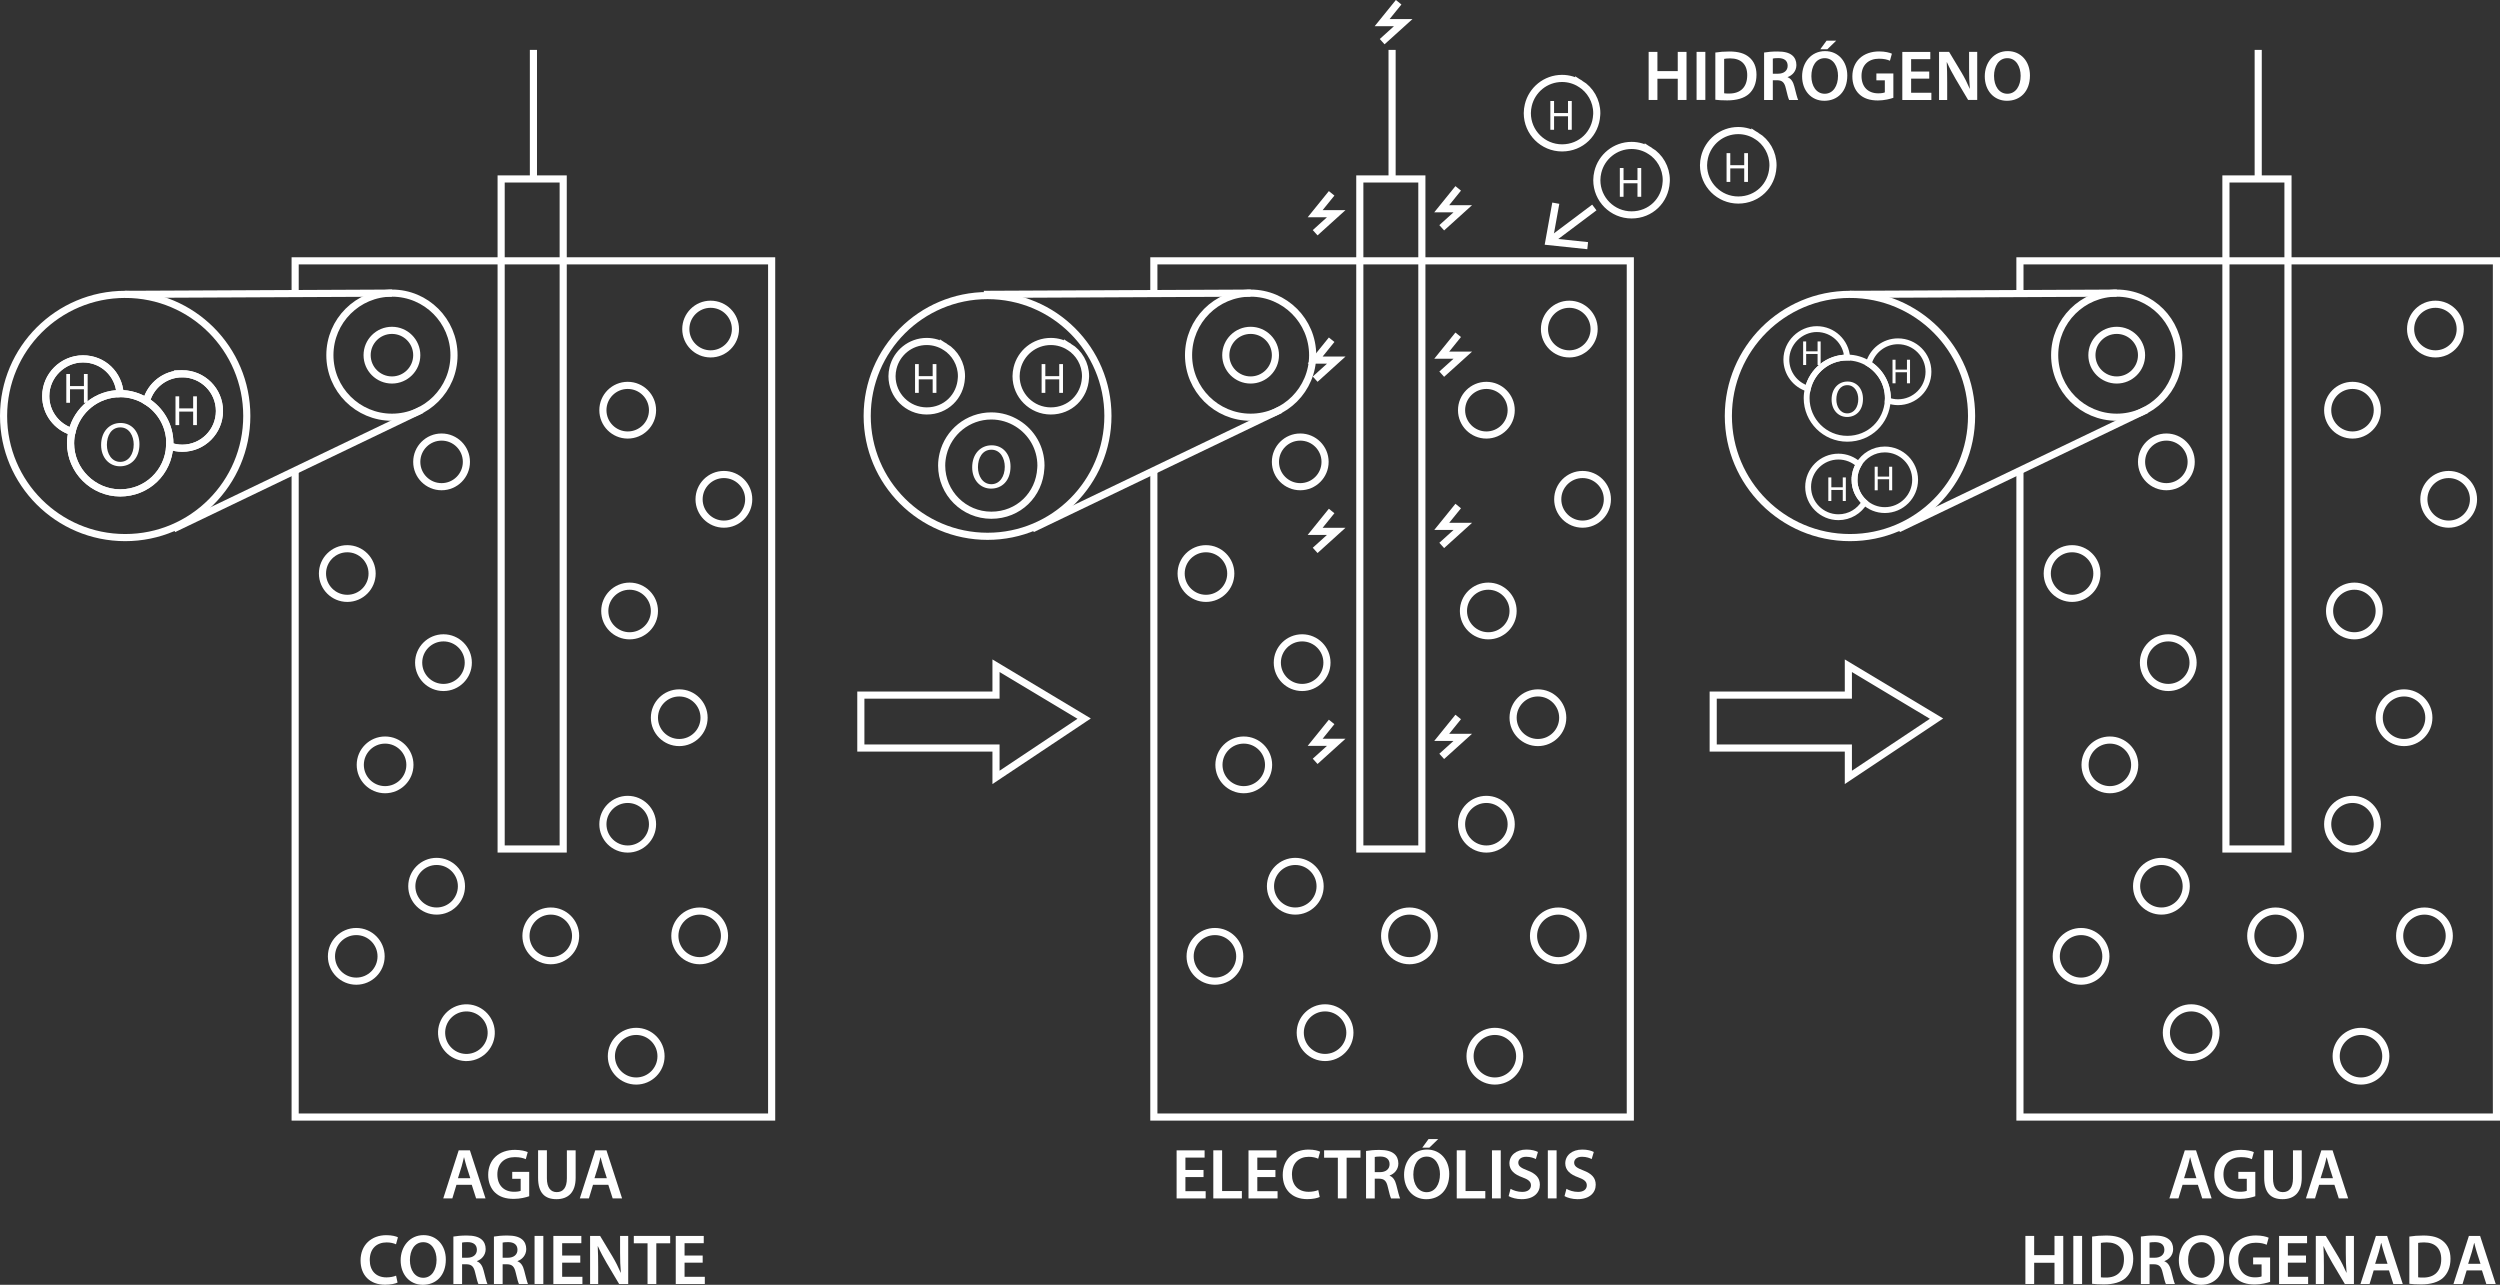 <?xml version="1.0" encoding="UTF-8"?><svg id="Capa_2" xmlns="http://www.w3.org/2000/svg" viewBox="0 0 701 360.26"><rect x="0" y="0" width="701" height="360.26" fill="#333333" stroke="none"/><defs><style>.cls-1{fill:#fff;}.cls-2{stroke-width:1.64px;}.cls-2,.cls-3{fill:none;stroke:#fff;stroke-miterlimit:10;}.cls-3{stroke-width:2px;}</style></defs><g id="Capa_1-2"><polyline class="cls-3" points="82.76 82.19 82.76 73.14 216.37 73.14 216.37 313.22 82.76 313.22 82.76 131.6"/><rect class="cls-3" x="140.52" y="50.18" width="17.4" height="187.88"/><line class="cls-3" x1="149.57" y1="50.18" x2="149.57" y2="13.99"/><circle class="cls-3" cx="109.9" cy="99.59" r="6.96"/><circle class="cls-3" cx="123.82" cy="129.51" r="6.96"/><circle class="cls-3" cx="124.35" cy="185.81" r="6.96"/><circle class="cls-3" cx="107.98" cy="214.47" r="6.96"/><circle class="cls-3" cx="97.38" cy="160.82" r="6.96"/><circle class="cls-3" cx="190.46" cy="201.25" r="6.96"/><circle class="cls-3" cx="196.19" cy="262.42" r="6.96"/><circle class="cls-3" cx="176.01" cy="231.11" r="6.96"/><circle class="cls-3" cx="176.54" cy="171.32" r="6.96"/><circle class="cls-3" cx="154.44" cy="262.42" r="6.96"/><circle class="cls-3" cx="130.78" cy="289.56" r="6.96" transform="translate(-15.81 7.68) rotate(-3.17)"/><circle class="cls-3" cx="122.43" cy="248.5" r="6.96"/><circle class="cls-3" cx="99.9" cy="268.16" r="6.96"/><circle class="cls-3" cx="176.01" cy="115.02" r="6.96"/><circle class="cls-3" cx="199.26" cy="92.27" r="6.96"/><circle class="cls-3" cx="178.39" cy="296.16" r="6.96"/><circle class="cls-3" cx="202.98" cy="140.01" r="6.96"/><circle class="cls-3" cx="109.9" cy="99.59" r="17.4"/><path class="cls-3" d="M35.1,82.54c-18.83,0-34.1,15.27-34.1,34.1s15.27,34.1,34.1,34.1,34.1-15.27,34.1-34.1-15.27-34.1-34.1-34.1Zm16,43.14c-1.24,0-2.42-.23-3.52-.62-.4,7.33-6.45,13.15-13.88,13.15s-13.92-6.23-13.92-13.92c0-1.12,.15-2.2,.4-3.25-4.26-1.32-7.36-5.28-7.36-9.97,0-5.76,4.67-10.44,10.44-10.44s10.04,4.3,10.4,9.74h.03c2.7,0,5.21,.78,7.34,2.11,1.21-4.42,5.25-7.68,10.06-7.68,5.76,0,10.44,4.67,10.44,10.44s-4.67,10.44-10.44,10.44h.01Z"/><path class="cls-3" d="M33.67,110.37c-.36-5.44-4.87-9.74-10.4-9.74s-10.44,4.67-10.44,10.44c0,4.69,3.1,8.66,7.36,9.97,1.46-6.11,6.94-10.65,13.49-10.67h-.01Z"/><path class="cls-3" d="M51.1,104.81c-4.81,0-8.84,3.25-10.06,7.68,3.94,2.46,6.58,6.82,6.58,11.81,0,.26-.02,.51-.04,.77,1.1,.39,2.28,.62,3.52,.62,5.76,0,10.44-4.67,10.44-10.44s-4.67-10.44-10.44-10.44h0Z"/><path class="cls-3" d="M41.05,112.48c-2.13-1.33-4.64-2.11-7.34-2.11h-.03c-6.55,.02-12.02,4.56-13.49,10.67-.25,1.04-.4,2.13-.4,3.25,0,7.69,6.23,13.92,13.92,13.92s13.48-5.82,13.88-13.15c0-.26,.04-.51,.04-.77,0-4.99-2.63-9.35-6.58-11.81h0Z"/><line class="cls-3" x1="109.9" y1="82.19" x2="35.1" y2="82.54"/><line class="cls-3" x1="118.25" y1="114.9" x2="48.67" y2="148.3"/><path class="cls-1" d="M39.1,124.55c0,4.05-2.46,6.2-5.46,6.2s-5.29-2.41-5.29-5.97c0-3.74,2.32-6.18,5.46-6.18s5.29,2.46,5.29,5.95h0Zm-9.13,.19c0,2.51,1.36,4.77,3.75,4.77s3.77-2.22,3.77-4.89c0-2.34-1.22-4.78-3.75-4.78s-3.77,2.32-3.77,4.91h0Z"/><path class="cls-1" d="M50.25,111.13v3.38h3.91v-3.38h1.05v8.07h-1.05v-3.79h-3.91v3.79h-1.04v-8.07h1.04Z"/><path class="cls-1" d="M19.63,104.87v3.38h3.9v-3.38h1.05v8.07h-1.05v-3.79h-3.9v3.79h-1.04v-8.07s1.04,0,1.04,0Z"/><polyline class="cls-3" points="566.39 82.19 566.39 73.14 700 73.14 700 313.22 566.39 313.22 566.39 131.6"/><rect class="cls-3" x="624.15" y="50.18" width="17.4" height="187.88"/><line class="cls-3" x1="633.2" y1="50.18" x2="633.2" y2="13.99"/><circle class="cls-3" cx="593.53" cy="99.59" r="6.96"/><circle class="cls-3" cx="607.45" cy="129.51" r="6.96"/><circle class="cls-3" cx="607.98" cy="185.81" r="6.96"/><circle class="cls-3" cx="591.61" cy="214.47" r="6.96"/><circle class="cls-3" cx="581.01" cy="160.82" r="6.96"/><circle class="cls-3" cx="674.09" cy="201.25" r="6.96"/><circle class="cls-3" cx="679.82" cy="262.42" r="6.96"/><circle class="cls-3" cx="659.64" cy="231.11" r="6.96"/><circle class="cls-3" cx="660.17" cy="171.32" r="6.96"/><circle class="cls-3" cx="638.07" cy="262.42" r="6.96"/><circle class="cls-3" cx="614.41" cy="289.56" r="6.96"/><circle class="cls-3" cx="606.06" cy="248.5" r="6.96"/><circle class="cls-3" cx="583.53" cy="268.16" r="6.96"/><circle class="cls-3" cx="659.64" cy="115.02" r="6.96"/><circle class="cls-3" cx="682.89" cy="92.27" r="6.96"/><circle class="cls-3" cx="662.02" cy="296.16" r="6.96"/><circle class="cls-3" cx="686.61" cy="140.01" r="6.96"/><circle class="cls-3" cx="593.53" cy="99.59" r="17.4"/><path class="cls-3" d="M518.73,82.54c-18.83,0-34.1,15.27-34.1,34.1s15.27,34.1,34.1,34.1,34.1-15.27,34.1-34.1-15.27-34.1-34.1-34.1Z"/><path class="cls-2" d="M517.94,100.25c-.29-4.45-3.99-7.97-8.51-7.97s-8.54,3.82-8.54,8.54c0,3.84,2.53,7.09,6.02,8.16,1.2-5,5.67-8.72,11.03-8.73Z"/><path class="cls-2" d="M532.2,95.7c-3.93,0-7.24,2.66-8.23,6.28,3.23,2.01,5.38,5.58,5.38,9.66,0,.21-.02,.42-.03,.63,.9,.32,1.87,.51,2.88,.51,4.72,0,8.54-3.82,8.54-8.54s-3.82-8.54-8.54-8.54Z"/><path class="cls-2" d="M523.97,101.98c-1.74-1.09-3.8-1.73-6.01-1.73h-.03c-5.36,.01-9.84,3.73-11.03,8.73-.2,.85-.32,1.74-.32,2.66,0,6.29,5.1,11.39,11.39,11.39s11.03-4.76,11.36-10.76c.01-.21,.03-.42,.03-.63,0-4.08-2.15-7.65-5.38-9.66h0Z"/><line class="cls-3" x1="593.53" y1="82.19" x2="518.73" y2="82.54"/><line class="cls-3" x1="601.88" y1="114.9" x2="532.3" y2="148.3"/><path class="cls-1" d="M522.38,111.85c0,3.31-2.01,5.07-4.47,5.07s-4.33-1.97-4.33-4.88c0-3.06,1.9-5.06,4.47-5.06s4.33,2.01,4.33,4.87Zm-7.47,.16c0,2.06,1.11,3.9,3.07,3.9s3.08-1.81,3.08-4c0-1.91-1-3.91-3.07-3.91s-3.08,1.9-3.08,4.01Z"/><path class="cls-1" d="M531.51,100.87v2.77h3.2v-2.77h.86v6.61h-.86v-3.1h-3.2v3.1h-.85v-6.61h.85Z"/><path class="cls-1" d="M526.51,130.87v2.77h3.2v-2.77h.86v6.61h-.86v-3.1h-3.2v3.1h-.85v-6.61h.85Z"/><path class="cls-1" d="M513.51,133.87v2.77h3.2v-2.77h.86v6.61h-.86v-3.1h-3.2v3.1h-.85v-6.61h.85Z"/><path class="cls-1" d="M506.45,95.74v2.77h3.2v-2.77h.86v6.61h-.86v-3.1h-3.2v3.1h-.85v-6.61h.85Z"/><polyline class="cls-3" points="323.54 82.19 323.54 73.14 457.14 73.14 457.14 313.22 323.54 313.22 323.54 131.6"/><rect class="cls-3" x="381.29" y="50.18" width="17.4" height="187.88"/><line class="cls-3" x1="390.34" y1="50.18" x2="390.34" y2="13.99"/><circle class="cls-3" cx="350.67" cy="99.59" r="6.96"/><circle class="cls-3" cx="364.59" cy="129.51" r="6.96"/><circle class="cls-3" cx="365.12" cy="185.81" r="6.96"/><circle class="cls-3" cx="348.75" cy="214.47" r="6.96"/><circle class="cls-3" cx="338.15" cy="160.82" r="6.96"/><circle class="cls-3" cx="431.23" cy="201.25" r="6.96"/><circle class="cls-3" cx="436.96" cy="262.42" r="6.96"/><circle class="cls-3" cx="416.78" cy="231.11" r="6.96"/><circle class="cls-3" cx="417.31" cy="171.32" r="6.96"/><circle class="cls-3" cx="395.21" cy="262.42" r="6.96"/><circle class="cls-3" cx="371.55" cy="289.56" r="6.96"/><circle class="cls-3" cx="363.2" cy="248.5" r="6.96"/><circle class="cls-3" cx="340.67" cy="268.16" r="6.96"/><circle class="cls-3" cx="416.78" cy="115.02" r="6.96"/><circle class="cls-3" cx="440.03" cy="92.27" r="6.96"/><circle class="cls-3" cx="419.16" cy="296.16" r="6.96"/><circle class="cls-3" cx="443.75" cy="140.01" r="6.96"/><circle class="cls-3" cx="350.67" cy="99.59" r="17.4"/><circle class="cls-3" cx="276.91" cy="116.63" r="33.75"/><path class="cls-3" d="M285.3,118.74c-2.13-1.33-4.64-2.11-7.34-2.11h-.03c-6.55,.02-12.02,4.56-13.49,10.67-.25,1.04-.4,2.13-.4,3.25,0,7.69,6.23,13.92,13.92,13.92s13.48-5.82,13.88-13.15c.01-.26,.04-.51,.04-.77,0-4.99-2.63-9.35-6.58-11.81h0Z"/><path class="cls-3" d="M265,97.23c-1.49-.93-3.25-1.48-5.14-1.48h-.02c-4.59,.01-8.42,3.19-9.44,7.47-.17,.73-.28,1.49-.28,2.27,0,5.38,4.36,9.74,9.74,9.74s9.43-4.07,9.71-9.2c0-.18,.03-.36,.03-.54,0-3.49-1.84-6.55-4.6-8.27h0Z"/><path class="cls-3" d="M299.79,97.23c-1.49-.93-3.25-1.48-5.14-1.48h-.02c-4.59,.01-8.42,3.19-9.44,7.47-.17,.73-.28,1.49-.28,2.27,0,5.38,4.36,9.74,9.74,9.74s9.43-4.07,9.71-9.2c0-.18,.03-.36,.03-.54,0-3.49-1.84-6.55-4.6-8.27h0Z"/><line class="cls-3" x1="350.67" y1="82.19" x2="275.87" y2="82.54"/><line class="cls-3" x1="359.02" y1="114.9" x2="289.44" y2="148.3"/><path class="cls-1" d="M283.35,130.81c0,4.05-2.46,6.2-5.46,6.2s-5.29-2.41-5.29-5.97c0-3.74,2.32-6.18,5.46-6.18s5.29,2.46,5.29,5.95h0Zm-9.13,.19c0,2.51,1.36,4.77,3.75,4.77s3.77-2.22,3.77-4.89c0-2.34-1.22-4.78-3.75-4.78s-3.77,2.32-3.77,4.91h0Z"/><path class="cls-1" d="M293.11,102.09v3.38h3.9v-3.38h1.05v8.07h-1.05v-3.79h-3.9v3.79h-1.04v-8.07h1.04Z"/><path class="cls-1" d="M257.62,102.09v3.38h3.9v-3.38h1.05v8.07h-1.05v-3.79h-3.9v3.79h-1.04v-8.07h1.04Z"/><path class="cls-3" d="M462.63,42.26c-1.49-.93-3.25-1.48-5.14-1.48h-.02c-4.59,.01-8.42,3.19-9.44,7.47-.17,.73-.28,1.49-.28,2.27,0,5.38,4.36,9.74,9.74,9.74s9.43-4.07,9.71-9.2c0-.18,.03-.36,.03-.54,0-3.49-1.84-6.55-4.6-8.27h0Z"/><path class="cls-1" d="M455.24,47.11v3.38h3.91v-3.38h1.05v8.07h-1.05v-3.79h-3.91v3.79h-1.04v-8.07h1.04Z"/><path class="cls-3" d="M443.14,23.47c-1.49-.93-3.25-1.48-5.14-1.48h-.02c-4.59,.01-8.42,3.19-9.44,7.47-.17,.73-.28,1.49-.28,2.27,0,5.38,4.36,9.74,9.74,9.74s9.43-4.07,9.71-9.2c0-.18,.03-.36,.03-.54,0-3.49-1.84-6.55-4.6-8.27h0Z"/><path class="cls-1" d="M435.76,28.32v3.38h3.91v-3.38h1.05v8.07h-1.05v-3.79h-3.91v3.79h-1.04v-8.07h1.04Z"/><path class="cls-3" d="M492.55,38.09c-1.49-.93-3.25-1.48-5.14-1.48h-.02c-4.59,.01-8.42,3.19-9.44,7.47-.17,.73-.28,1.49-.28,2.27,0,5.38,4.36,9.74,9.74,9.74s9.43-4.07,9.71-9.2c0-.18,.03-.36,.03-.54,0-3.49-1.84-6.55-4.6-8.27h0Z"/><path class="cls-1" d="M485.17,42.94v3.38h3.91v-3.38h1.05v8.07h-1.05v-3.79h-3.91v3.79h-1.04v-8.07h1.04Z"/><polyline class="cls-3" points="373.39 54.21 368.77 59.92 374.68 59.92 368.77 65.26"/><polyline class="cls-3" points="408.88 52.82 404.26 58.53 410.17 58.53 404.26 63.87"/><polyline class="cls-3" points="373.39 143.28 368.77 148.99 374.68 148.99 368.77 154.33"/><polyline class="cls-3" points="408.88 141.89 404.26 147.6 410.17 147.6 404.26 152.94"/><polyline class="cls-3" points="373.39 202.43 368.77 208.14 374.68 208.14 368.77 213.48"/><polyline class="cls-3" points="408.88 201.04 404.26 206.75 410.17 206.75 404.26 212.09"/><polyline class="cls-3" points="373.39 95.26 368.77 100.98 374.68 100.98 368.77 106.32"/><polyline class="cls-3" points="408.88 93.87 404.26 99.59 410.17 99.59 404.26 104.92"/><polyline class="cls-3" points="392.18 .63 387.56 6.34 393.47 6.34 387.56 11.68"/><line class="cls-3" x1="447.05" y1="58.18" x2="434.87" y2="67.32"/><polygon class="cls-1" points="435.26 56.8 437.23 57.15 435.48 66.86 445.29 67.89 445.08 69.88 433.13 68.62 435.26 56.8"/><path class="cls-2" d="M520,134.53c0-1.57,.44-3.04,1.18-4.31-1.51-1.36-3.49-2.19-5.68-2.19-4.69,0-8.5,3.81-8.5,8.5s3.81,8.5,8.5,8.5c3.12,0,5.84-1.69,7.32-4.19-1.73-1.56-2.82-3.8-2.82-6.31Z"/><path class="cls-2" d="M528.5,126.03c-3.12,0-5.84,1.69-7.32,4.19-.75,1.26-1.18,2.73-1.18,4.31,0,2.51,1.09,4.75,2.82,6.31,1.51,1.36,3.49,2.19,5.68,2.19,4.69,0,8.5-3.81,8.5-8.5s-3.81-8.5-8.5-8.5Z"/><polygon class="cls-3" points="241.38 209.74 279.28 209.74 279.28 217.98 304 201.5 279.28 186.67 279.28 194.91 241.38 194.91 241.38 209.74"/><polygon class="cls-3" points="480.38 209.74 518.28 209.74 518.28 217.98 543 201.5 518.28 186.67 518.28 194.91 480.38 194.91 480.38 209.74"/><path class="cls-1" d="M127.99,332.22l-1.15,3.81h-2.55l4.33-13.48h3.14l4.38,13.48h-2.64l-1.22-3.81h-4.29Zm3.88-1.86l-1.06-3.32c-.26-.84-.48-1.75-.68-2.53h-.04c-.2,.79-.4,1.72-.64,2.53l-1.04,3.33h3.46Z"/><path class="cls-1" d="M148.4,335.42c-.87,.31-2.55,.75-4.34,.75-2.27,0-4.01-.57-5.28-1.8-1.2-1.15-1.9-2.92-1.89-4.95,0-4.28,3.05-7,7.51-7,1.66,0,2.95,.34,3.58,.63l-.55,1.98c-.73-.32-1.64-.57-3.07-.57-2.87,0-4.9,1.7-4.9,4.83s1.89,4.88,4.68,4.88c.89,0,1.55-.12,1.86-.27v-3.37h-2.37v-1.94h4.76v6.82h.01Z"/><path class="cls-1" d="M153.35,322.55v7.86c0,2.63,1.09,3.86,2.76,3.86,1.77,0,2.84-1.22,2.84-3.86v-7.86h2.46v7.7c0,4.15-2.14,6-5.39,6s-5.14-1.75-5.14-5.99v-7.72h2.47Z"/><path class="cls-1" d="M166.28,332.22l-1.15,3.81h-2.55l4.33-13.48h3.14l4.38,13.48h-2.64l-1.22-3.81h-4.29Zm3.88-1.86l-1.06-3.32c-.26-.84-.48-1.75-.69-2.53h-.04c-.2,.79-.4,1.72-.64,2.53l-1.04,3.33h3.47Z"/><path class="cls-1" d="M111.48,359.63c-.58,.29-1.87,.61-3.5,.61-4.28,0-6.88-2.69-6.88-6.79,0-4.43,3.1-7.11,7.22-7.11,1.62,0,2.77,.33,3.26,.6l-.54,1.96c-.63-.29-1.53-.53-2.63-.53-2.75,0-4.73,1.72-4.73,4.96,0,2.97,1.73,4.85,4.69,4.85,1,0,2.04-.2,2.69-.49l.41,1.94h0Z"/><path class="cls-1" d="M125.01,353.16c0,4.51-2.74,7.1-6.45,7.1s-6.22-2.91-6.22-6.86,2.62-7.07,6.42-7.07,6.25,2.97,6.25,6.83Zm-10.07,.19c0,2.75,1.39,4.94,3.74,4.94s3.73-2.21,3.73-5.03c0-2.54-1.26-4.95-3.72-4.95s-3.75,2.28-3.75,5.04h0Z"/><path class="cls-1" d="M127.12,346.73c.94-.17,2.3-.29,3.74-.29,1.93,0,3.25,.33,4.16,1.09,.74,.62,1.16,1.55,1.16,2.71,0,1.74-1.18,2.92-2.45,3.37v.06c.98,.37,1.55,1.3,1.88,2.61,.43,1.69,.8,3.23,1.07,3.76h-2.53c-.21-.39-.53-1.5-.91-3.18-.39-1.76-1.03-2.33-2.43-2.36h-1.24v5.54h-2.44v-13.3h-.01Zm2.44,5.94h1.46c1.67,0,2.7-.88,2.7-2.22,0-1.47-1.03-2.16-2.63-2.16-.78,0-1.28,.06-1.53,.13v4.26h0Z"/><path class="cls-1" d="M138.5,346.73c.94-.17,2.3-.29,3.74-.29,1.93,0,3.25,.33,4.16,1.09,.74,.62,1.16,1.55,1.16,2.71,0,1.74-1.18,2.92-2.45,3.37v.06c.98,.37,1.55,1.3,1.88,2.61,.43,1.69,.8,3.23,1.06,3.76h-2.53c-.21-.39-.53-1.5-.91-3.18-.39-1.76-1.03-2.33-2.43-2.36h-1.24v5.54h-2.44v-13.3h0Zm2.44,5.94h1.46c1.67,0,2.7-.88,2.7-2.22,0-1.47-1.03-2.16-2.63-2.16-.78,0-1.28,.06-1.53,.13v4.26h0Z"/><path class="cls-1" d="M152.35,346.55v13.48h-2.46v-13.48h2.46Z"/><path class="cls-1" d="M162.71,354.05h-5.08v3.96h5.68v2.03h-8.15v-13.48h7.85v2.03h-5.38v3.47h5.08v1.99Z"/><path class="cls-1" d="M165.46,360.03v-13.48h2.81l3.48,5.79c.89,1.49,1.67,3.06,2.29,4.52h.05c-.17-1.8-.22-3.54-.22-5.6v-4.71h2.28v13.48h-2.55l-3.52-5.93c-.86-1.48-1.75-3.12-2.42-4.65h-.06c.1,1.76,.13,3.54,.13,5.76v4.82h-2.27Z"/><path class="cls-1" d="M181.57,348.62h-3.85v-2.07h10.2v2.07h-3.89v11.41h-2.46v-11.41h0Z"/><path class="cls-1" d="M197.03,354.05h-5.08v3.96h5.68v2.03h-8.15v-13.48h7.85v2.03h-5.38v3.47h5.08v1.99Z"/><path class="cls-1" d="M337.47,330.05h-5.08v3.96h5.68v2.03h-8.15v-13.48h7.85v2.03h-5.38v3.47h5.08v1.99Z"/><path class="cls-1" d="M340.22,322.55h2.46v11.42h5.54v2.07h-8.01v-13.48h.01Z"/><path class="cls-1" d="M357.63,330.05h-5.08v3.96h5.68v2.03h-8.15v-13.48h7.85v2.03h-5.38v3.47h5.08v1.99Z"/><path class="cls-1" d="M370.06,335.63c-.58,.29-1.87,.61-3.5,.61-4.28,0-6.88-2.69-6.88-6.79,0-4.43,3.1-7.11,7.22-7.11,1.62,0,2.77,.33,3.26,.6l-.54,1.96c-.63-.29-1.53-.53-2.63-.53-2.75,0-4.73,1.72-4.73,4.96,0,2.97,1.73,4.85,4.69,4.85,1,0,2.04-.2,2.69-.49l.41,1.94h.01Z"/><path class="cls-1" d="M375.13,324.62h-3.85v-2.07h10.2v2.07h-3.89v11.41h-2.46v-11.41Z"/><path class="cls-1" d="M383.04,322.73c.94-.17,2.3-.29,3.74-.29,1.93,0,3.25,.33,4.16,1.09,.74,.62,1.16,1.55,1.16,2.71,0,1.74-1.18,2.92-2.45,3.37v.06c.98,.37,1.55,1.3,1.88,2.61,.43,1.69,.8,3.23,1.06,3.76h-2.53c-.21-.39-.53-1.5-.91-3.18-.39-1.76-1.03-2.33-2.43-2.36h-1.24v5.54h-2.44v-13.3h0Zm2.44,5.94h1.46c1.67,0,2.7-.88,2.7-2.22,0-1.47-1.03-2.16-2.63-2.16-.78,0-1.28,.06-1.53,.13v4.26h0Z"/><path class="cls-1" d="M406.37,329.16c0,4.51-2.74,7.1-6.45,7.1s-6.22-2.91-6.22-6.86,2.62-7.07,6.42-7.07,6.25,2.97,6.25,6.83Zm-10.07,.19c0,2.75,1.39,4.94,3.74,4.94s3.73-2.21,3.73-5.03c0-2.54-1.26-4.95-3.72-4.95s-3.75,2.28-3.75,5.04h0Zm6.97-9.95l-2.49,2.41h-1.98l1.76-2.41h2.71Z"/><path class="cls-1" d="M408.48,322.55h2.46v11.42h5.54v2.07h-8.01v-13.48h.01Z"/><path class="cls-1" d="M420.81,322.55v13.48h-2.46v-13.48h2.46Z"/><path class="cls-1" d="M423.57,333.35c.79,.46,2,.86,3.26,.86,1.57,0,2.45-.74,2.45-1.84,0-1.02-.68-1.62-2.39-2.24-2.23-.79-3.65-1.99-3.65-3.92,0-2.21,1.85-3.87,4.77-3.87,1.46,0,2.53,.31,3.23,.67l-.59,1.99c-.49-.25-1.43-.64-2.69-.64-1.56,0-2.23,.83-2.23,1.62,0,1.03,.78,1.52,2.58,2.21,2.34,.89,3.47,2.07,3.47,4.01,0,2.17-1.63,4.05-5.11,4.05-1.43,0-2.91-.41-3.65-.86l.54-2.04h0Z"/><path class="cls-1" d="M436.47,322.55v13.48h-2.46v-13.48h2.46Z"/><path class="cls-1" d="M439.23,333.35c.79,.46,2,.86,3.26,.86,1.57,0,2.45-.74,2.45-1.84,0-1.02-.68-1.62-2.39-2.24-2.23-.79-3.65-1.99-3.65-3.92,0-2.21,1.85-3.87,4.77-3.87,1.46,0,2.53,.31,3.23,.67l-.59,1.99c-.49-.25-1.43-.64-2.69-.64-1.56,0-2.23,.83-2.23,1.62,0,1.03,.78,1.52,2.58,2.21,2.34,.89,3.47,2.07,3.47,4.01,0,2.17-1.63,4.05-5.11,4.05-1.43,0-2.91-.41-3.64-.86l.54-2.04Z"/><path class="cls-1" d="M464.74,14.55v5.39h5.7v-5.39h2.46v13.48h-2.46v-5.95h-5.7v5.95h-2.46V14.55h2.46Z"/><path class="cls-1" d="M478.18,14.55v13.48h-2.46V14.55h2.46Z"/><path class="cls-1" d="M480.99,14.73c1.1-.18,2.47-.29,3.93-.29,2.53,0,4.25,.53,5.49,1.56,1.31,1.07,2.11,2.67,2.11,4.96,0,2.42-.83,4.2-2.1,5.36-1.35,1.22-3.49,1.83-6.11,1.83-1.43,0-2.52-.07-3.33-.18V14.72h.01Zm2.46,11.43c.35,.06,.87,.07,1.37,.07,3.2,.02,5.1-1.76,5.1-5.17,.01-2.97-1.7-4.69-4.79-4.69-.77,0-1.32,.07-1.68,.14v9.65Z"/><path class="cls-1" d="M494.65,14.73c.94-.17,2.31-.29,3.74-.29,1.93,0,3.25,.33,4.16,1.09,.74,.62,1.16,1.55,1.16,2.71,0,1.74-1.18,2.92-2.45,3.37v.06c.98,.37,1.55,1.3,1.88,2.61,.43,1.69,.8,3.23,1.07,3.76h-2.53c-.21-.39-.53-1.5-.91-3.18-.39-1.76-1.03-2.33-2.43-2.36h-1.24v5.54h-2.45V14.74h0Zm2.45,5.94h1.46c1.67,0,2.7-.88,2.7-2.22,0-1.47-1.03-2.16-2.63-2.16-.78,0-1.28,.06-1.53,.13v4.26h0Z"/><path class="cls-1" d="M517.98,21.16c0,4.51-2.74,7.1-6.45,7.1s-6.22-2.91-6.22-6.86,2.62-7.07,6.42-7.07,6.25,2.97,6.25,6.83Zm-10.07,.19c0,2.75,1.39,4.94,3.74,4.94s3.73-2.21,3.73-5.03c0-2.54-1.26-4.95-3.72-4.95s-3.75,2.28-3.75,5.04h0Zm6.97-9.95l-2.49,2.41h-1.98l1.76-2.41h2.71Z"/><path class="cls-1" d="M530.91,27.42c-.87,.31-2.55,.75-4.34,.75-2.27,0-4.01-.57-5.28-1.8-1.2-1.15-1.9-2.92-1.89-4.95,.01-4.28,3.05-7,7.51-7,1.66,0,2.95,.34,3.58,.63l-.55,1.98c-.73-.32-1.64-.57-3.07-.57-2.87,0-4.9,1.7-4.9,4.83s1.89,4.88,4.68,4.88c.89,0,1.55-.12,1.86-.27v-3.37h-2.37v-1.94h4.76v6.82h.01Z"/><path class="cls-1" d="M540.96,22.05h-5.08v3.96h5.68v2.03h-8.15V14.56h7.85v2.03h-5.38v3.47h5.08v1.99Z"/><path class="cls-1" d="M543.71,28.03V14.55h2.82l3.48,5.79c.89,1.49,1.67,3.06,2.29,4.52h.05c-.17-1.8-.22-3.54-.22-5.6v-4.71h2.28v13.48h-2.55l-3.52-5.93c-.86-1.48-1.75-3.12-2.42-4.65h-.06c.1,1.76,.13,3.54,.13,5.76v4.82h-2.28Z"/><path class="cls-1" d="M569.2,21.16c0,4.51-2.74,7.1-6.45,7.1s-6.22-2.91-6.22-6.86,2.62-7.07,6.42-7.07,6.25,2.97,6.25,6.83Zm-10.07,.19c0,2.75,1.39,4.94,3.74,4.94s3.72-2.21,3.72-5.03c0-2.54-1.26-4.95-3.72-4.95s-3.75,2.28-3.75,5.04h.01Z"/><path class="cls-1" d="M611.99,332.22l-1.15,3.81h-2.55l4.33-13.48h3.14l4.38,13.48h-2.64l-1.22-3.81h-4.29Zm3.88-1.86l-1.06-3.32c-.26-.84-.48-1.75-.68-2.53h-.04c-.2,.79-.4,1.72-.64,2.53l-1.04,3.33h3.46Z"/><path class="cls-1" d="M632.4,335.42c-.87,.31-2.55,.75-4.34,.75-2.27,0-4.01-.57-5.28-1.8-1.2-1.15-1.9-2.92-1.89-4.95,.01-4.28,3.05-7,7.51-7,1.66,0,2.95,.34,3.58,.63l-.55,1.98c-.73-.32-1.64-.57-3.07-.57-2.87,0-4.9,1.7-4.9,4.83s1.89,4.88,4.68,4.88c.89,0,1.55-.12,1.86-.27v-3.37h-2.37v-1.94h4.76v6.82h.01Z"/><path class="cls-1" d="M637.35,322.55v7.86c0,2.63,1.09,3.86,2.76,3.86,1.77,0,2.84-1.22,2.84-3.86v-7.86h2.46v7.7c0,4.15-2.14,6-5.39,6s-5.14-1.75-5.14-5.99v-7.72h2.47Z"/><path class="cls-1" d="M650.28,332.22l-1.15,3.81h-2.55l4.33-13.48h3.14l4.38,13.48h-2.64l-1.22-3.81h-4.29Zm3.88-1.86l-1.06-3.32c-.26-.84-.48-1.75-.69-2.53h-.04c-.2,.79-.4,1.72-.64,2.53l-1.04,3.33h3.47Z"/><path class="cls-1" d="M570.38,346.55v5.39h5.7v-5.39h2.46v13.48h-2.46v-5.95h-5.7v5.95h-2.46v-13.48h2.46Z"/><path class="cls-1" d="M583.82,346.55v13.48h-2.46v-13.48h2.46Z"/><path class="cls-1" d="M586.63,346.73c1.1-.18,2.47-.29,3.93-.29,2.53,0,4.25,.53,5.49,1.56,1.31,1.07,2.11,2.67,2.11,4.96,0,2.42-.83,4.2-2.1,5.36-1.35,1.22-3.49,1.83-6.11,1.83-1.43,0-2.52-.07-3.33-.18v-13.25h.01Zm2.46,11.43c.34,.06,.87,.07,1.37,.07,3.2,.02,5.1-1.76,5.1-5.17,.01-2.97-1.7-4.69-4.79-4.69-.77,0-1.32,.07-1.68,.14v9.65h0Z"/><path class="cls-1" d="M600.29,346.73c.94-.17,2.3-.29,3.74-.29,1.93,0,3.25,.33,4.16,1.09,.74,.62,1.16,1.55,1.16,2.71,0,1.74-1.18,2.92-2.45,3.37v.06c.98,.37,1.55,1.3,1.88,2.61,.43,1.69,.8,3.23,1.07,3.76h-2.53c-.21-.39-.53-1.5-.91-3.18-.39-1.76-1.03-2.33-2.43-2.36h-1.24v5.54h-2.44v-13.3h0Zm2.44,5.94h1.46c1.67,0,2.7-.88,2.7-2.22,0-1.47-1.03-2.16-2.63-2.16-.78,0-1.28,.06-1.53,.13v4.26h0Z"/><path class="cls-1" d="M623.62,353.16c0,4.51-2.74,7.1-6.45,7.1s-6.22-2.91-6.22-6.86,2.62-7.07,6.42-7.07,6.25,2.97,6.25,6.83Zm-10.07,.19c0,2.75,1.39,4.94,3.74,4.94s3.73-2.21,3.73-5.03c0-2.54-1.26-4.95-3.72-4.95s-3.75,2.28-3.75,5.04h0Z"/><path class="cls-1" d="M636.55,359.42c-.87,.31-2.55,.75-4.34,.75-2.27,0-4.01-.57-5.28-1.8-1.2-1.15-1.9-2.92-1.89-4.95,.01-4.28,3.05-7,7.51-7,1.66,0,2.95,.34,3.58,.63l-.55,1.98c-.73-.32-1.64-.57-3.07-.57-2.87,0-4.9,1.7-4.9,4.83s1.89,4.88,4.68,4.88c.89,0,1.55-.12,1.86-.27v-3.37h-2.37v-1.94h4.76v6.82h.01Z"/><path class="cls-1" d="M646.6,354.05h-5.08v3.96h5.68v2.03h-8.15v-13.48h7.85v2.03h-5.38v3.47h5.08v1.99Z"/><path class="cls-1" d="M649.35,360.03v-13.48h2.81l3.48,5.79c.89,1.49,1.67,3.06,2.29,4.52h.05c-.17-1.8-.22-3.54-.22-5.6v-4.71h2.28v13.48h-2.55l-3.52-5.93c-.86-1.48-1.75-3.12-2.42-4.65h-.06c.1,1.76,.13,3.54,.13,5.76v4.82h-2.27Z"/><path class="cls-1" d="M665.58,356.22l-1.15,3.81h-2.55l4.33-13.48h3.14l4.38,13.48h-2.64l-1.22-3.81h-4.29Zm3.88-1.86l-1.06-3.32c-.26-.84-.48-1.75-.69-2.53h-.04c-.2,.79-.4,1.72-.64,2.53l-1.04,3.33h3.47Z"/><path class="cls-1" d="M675.59,346.73c1.1-.18,2.47-.29,3.93-.29,2.53,0,4.25,.53,5.49,1.56,1.31,1.07,2.11,2.67,2.11,4.96,0,2.42-.83,4.2-2.1,5.36-1.35,1.22-3.49,1.83-6.11,1.83-1.43,0-2.52-.07-3.33-.18v-13.25h.01Zm2.46,11.43c.34,.06,.87,.07,1.37,.07,3.2,.02,5.1-1.76,5.1-5.17,.01-2.97-1.7-4.69-4.79-4.69-.77,0-1.32,.07-1.68,.14v9.65h0Z"/><path class="cls-1" d="M691.65,356.22l-1.15,3.81h-2.55l4.33-13.48h3.14l4.38,13.48h-2.64l-1.22-3.81h-4.29Zm3.88-1.86l-1.06-3.32c-.26-.84-.48-1.75-.68-2.53h-.04c-.2,.79-.4,1.72-.64,2.53l-1.04,3.33h3.46Z"/></g></svg>